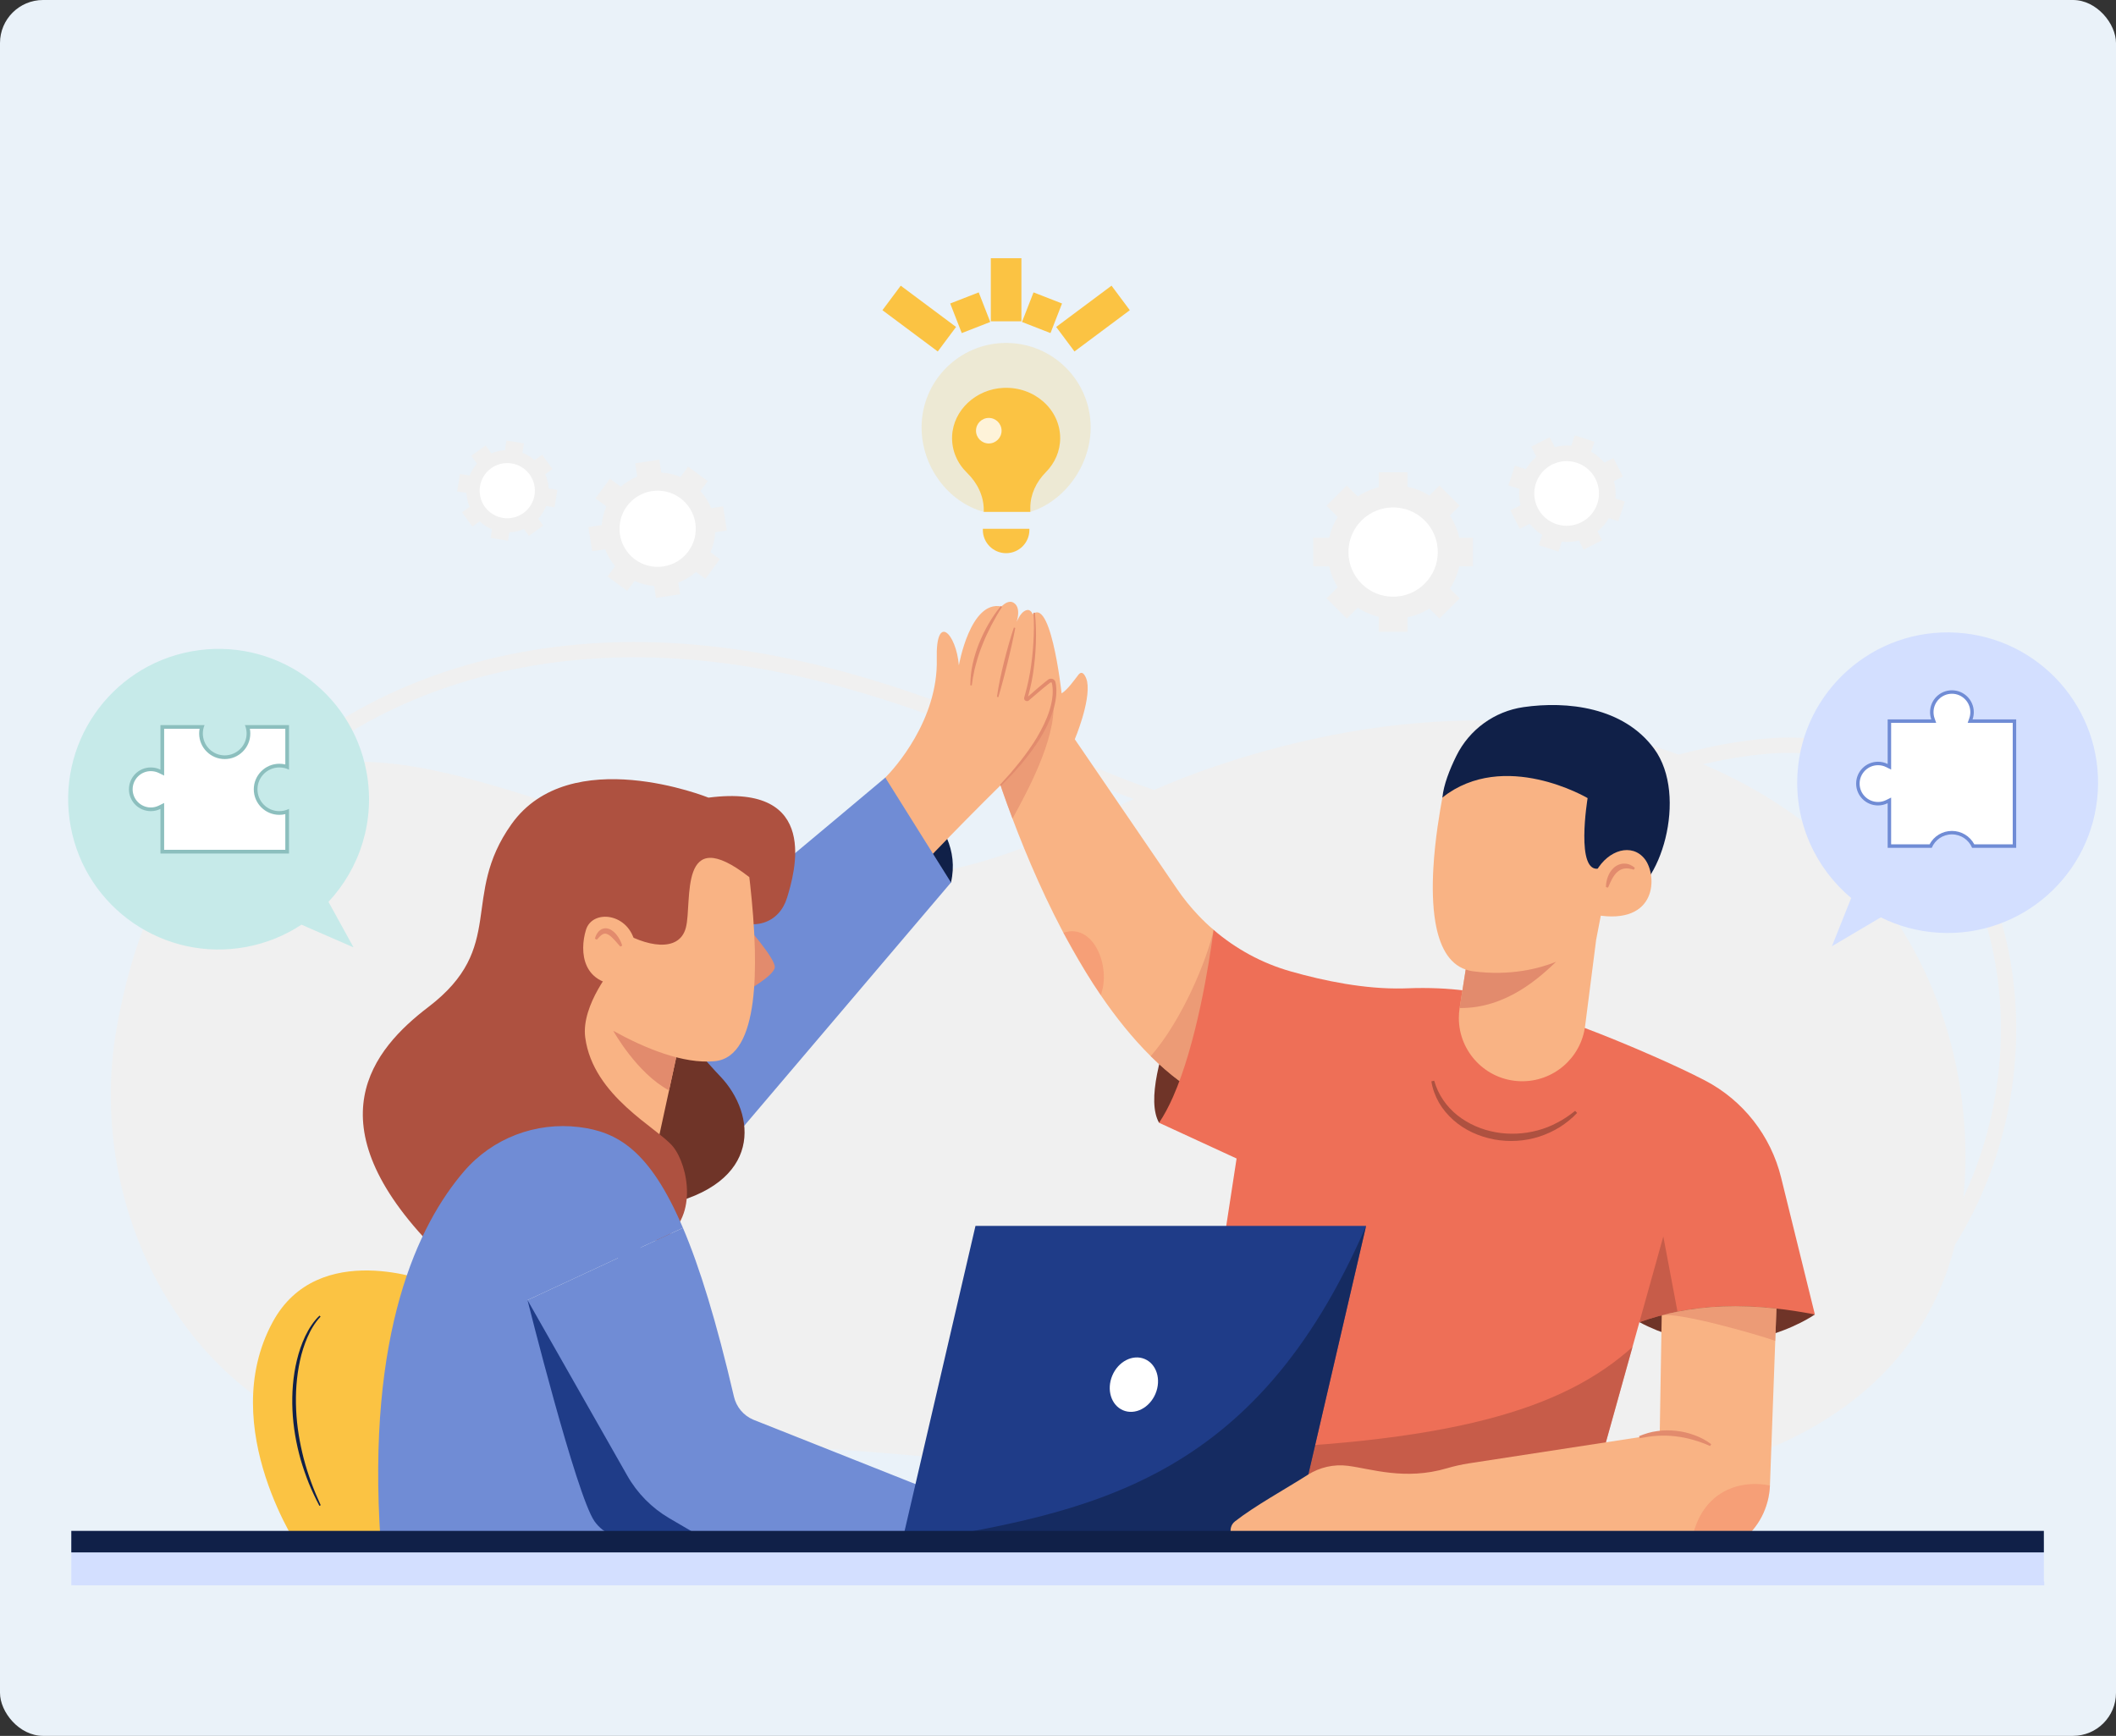 <svg width="590" height="484" viewBox="0 0 590 484" fill="none" xmlns="http://www.w3.org/2000/svg">
<rect x="0" y="0" width="590" height="484" fill="#333333" stroke="none"/>
<rect width="590" height="484" rx="12" fill="#EAF2F9"/>
<g clip-path="url(#clip0_525_10837)">
<path d="M40.361 297.844C37.313 358.599 77.913 389.793 136.471 397.203C202.159 405.515 269.606 394.302 335.015 388.601C359.656 386.453 384.377 384.839 409.129 384.974C432.451 385.101 457.7 391.525 480.612 387.97C537.886 379.082 567.401 319.95 558.477 268.378C552.943 236.4 532.16 205.837 495.377 207.871C469.533 209.302 446.621 220.521 421.934 226.599C389.423 234.603 354.871 233.311 322.99 222.899C307.066 217.688 291.879 210.299 276.383 203.827C245.517 190.956 212.878 181.67 179.64 181.159C146.414 180.638 112.439 189.371 85.571 209.798C57.236 231.34 42.063 263.931 40.361 297.843L40.361 297.844Z" stroke="#F0F0F0" stroke-width="4.264" stroke-miterlimit="10"/>
<path d="M547.863 316.17C550.895 376.189 510.507 407.006 452.255 414.326C386.911 422.537 319.817 411.46 254.749 405.828C230.237 403.706 205.644 402.111 181.022 402.245C157.821 402.37 132.705 408.717 109.913 405.205C52.938 396.425 23.577 338.009 32.455 287.061C36.602 263.258 45.761 236.926 66.349 222.472C87.057 207.935 111.144 211.654 133.845 217.966C175.188 229.46 220.233 251.031 264.038 242.59C289.143 237.752 311.023 223.548 334.866 215.047C358.638 206.572 384.037 201.292 409.311 200.899C442.365 200.384 476.162 209.011 502.889 229.191C531.076 250.472 546.17 282.668 547.863 316.17L547.863 316.17Z" fill="#F0F0F0"/>
<path d="M506.034 366.503C506.034 366.503 483.265 382.547 457.109 368.645L481.572 355.006L506.034 366.503Z" fill="#6F3428"/>
<path d="M338.393 259.273C338.393 259.273 316.239 300.786 323.173 313.048L348.398 299.056L338.393 259.273Z" fill="#6F3428"/>
<path d="M328.854 301.417C326.082 299.347 323.413 297.02 320.847 294.488C315.798 289.484 311.151 283.677 306.916 277.479V277.468C304.072 273.309 301.413 268.964 298.95 264.568C291.83 251.883 286.266 238.756 282.309 228.244C278.177 217.279 275.776 209.145 275.137 207.282C275.065 207.066 275.013 206.932 274.982 206.891L286.966 172.513C292.757 163.247 296.003 193.321 296.003 193.321C297.6 192.384 299.538 189.635 300.681 188.152C301.969 186.474 302.959 189.13 303.134 190.078C304.133 195.606 299.682 206.118 299.682 206.118L328.256 247.96C330.008 250.524 331.965 252.944 334.088 255.178C335.448 256.619 336.891 257.989 338.395 259.275C340.93 270.035 340.673 290.781 328.853 301.416L328.854 301.417Z" fill="#F9B384"/>
<path opacity="0.6" d="M328.854 301.416C326.082 299.347 323.413 297.02 320.848 294.487C329.816 284.223 336.675 267.173 338.396 259.276C336.891 257.989 339.756 260.717 338.396 259.276C340.931 270.035 340.673 290.781 328.854 301.416H328.854Z" fill="#E28B6D"/>
<path d="M506.038 366.506C490.426 363.469 478.123 363.665 467.736 365.724C463.965 366.475 460.451 367.464 457.113 368.648L453.97 379.901L447.767 402.15L443.738 416.606L440.07 429.733L438.009 437.135H327.278L344.795 323.017L323.177 313.05C324.568 311.001 325.845 308.592 327.031 305.926C333.595 291.151 337.119 268.758 338.396 259.275C344.579 264.588 351.864 268.562 359.809 270.827C369.237 273.515 380.603 275.841 391.237 275.594C391.608 275.584 391.969 275.574 392.329 275.563C416.926 274.606 427.9 282.07 427.9 282.07C433.464 283.172 447.973 288.742 460.637 294.312C466.222 296.752 471.446 299.203 475.403 301.262C486.037 306.811 493.755 316.675 496.62 328.319L506.038 366.506Z" fill="#EE6F57"/>
<path opacity="0.6" d="M467.736 365.724C463.965 366.476 460.451 367.464 457.112 368.648L463.779 344.752L467.736 365.724Z" fill="#AE5140"/>
<path opacity="0.3" d="M306.916 277.47C304.072 273.31 301.843 269.552 296.498 260.074C304.882 257.207 309.894 269.552 306.916 277.47Z" fill="#EE6F57"/>
<path opacity="0.6" d="M455.173 375.594L447.766 402.15L443.738 416.605L344.373 424.173L333.079 404.426C405.725 402.931 436.123 392.585 455.173 375.594Z" fill="#AE5140"/>
<path opacity="0.6" d="M282.31 228.244C278.178 217.279 275.777 209.146 275.138 207.282L293.73 195.777C294.441 206.248 286.153 221.171 282.31 228.244Z" fill="#E28B6D"/>
<path d="M399.894 301.329C400.979 305.183 403.312 308.548 406.372 310.979C409.444 313.405 413.143 315.001 417.003 315.689C420.863 316.39 424.88 316.207 428.686 315.189C430.593 314.689 432.446 313.961 434.196 313.023C435.97 312.123 437.619 310.982 439.195 309.724L439.746 310.311C438.325 311.827 436.679 313.135 434.915 314.27C433.127 315.368 431.203 316.26 429.195 316.915C425.17 318.213 420.809 318.474 416.634 317.705C412.471 316.93 408.439 315.144 405.252 312.309C403.663 310.899 402.271 309.257 401.209 307.421C400.172 305.576 399.421 303.569 399.106 301.5L399.893 301.328L399.894 301.329Z" fill="#AE5140"/>
<path d="M445.056 261.994L441.975 286.056C440.832 295.044 433.042 301.716 423.974 301.469C414.257 301.211 406.766 293.232 406.766 283.852C406.766 282.936 406.838 281.999 406.982 281.062L407.538 277.541L409.713 263.817L421.954 263.189L445.056 261.994V261.994Z" fill="#F9B384"/>
<path d="M402.184 222.352C402.527 218.805 404.186 214.577 406.079 210.743C409.697 203.417 416.7 198.328 424.793 197.162C436.951 195.41 452.67 197.118 461.231 208.785C470.882 221.939 462.862 248.238 452.515 250.482C442.168 252.725 402.184 222.353 402.184 222.353V222.352Z" fill="#102048"/>
<path d="M433.876 268.171C429.744 272.083 420.222 281.236 406.981 281.061L409.712 263.815L421.954 263.188L433.876 268.171V268.171Z" fill="#E28B6D"/>
<path d="M451.497 228.553L449.652 238.138L449.199 240.486L447.385 249.917L446.345 255.322L445.057 261.994L438.761 265.772C438.761 265.772 437.04 266.925 433.876 268.171C433.876 268.171 433.876 268.182 433.866 268.182C429.095 270.076 421.047 272.176 410.722 270.817C410.001 270.725 409.321 270.56 408.682 270.333C403.819 268.676 401.325 263.559 400.233 257.186C399.429 252.501 399.367 247.137 399.666 241.958C400.13 233.835 401.479 226.164 402.18 222.355C413.01 212.687 427.797 210.927 438.761 208.785L451.497 228.553Z" fill="#F9B384"/>
<path d="M402.184 222.353C419.434 208.785 442.673 222.53 442.673 222.53C442.673 222.53 439.119 243.897 445.989 242.133C452.859 240.37 459.83 226.084 459.83 226.084L444.106 203.434L409.709 209.354L402.184 222.353Z" fill="#102048"/>
<path d="M445.1 242.835C448.479 236.905 455.059 235.004 458.596 239.501C462.132 243.998 462.268 258.151 444.876 255.094L445.1 242.835Z" fill="#F9B384"/>
<path d="M447.786 247.358C447.793 246.391 447.964 245.419 448.31 244.481C448.653 243.546 449.198 242.636 450.007 241.917C450.806 241.198 451.933 240.741 453.035 240.795C454.14 240.831 455.117 241.326 455.852 241.975L455.549 242.497C454.674 242.234 453.833 242.056 453.062 242.151C452.296 242.242 451.613 242.564 451.02 243.074C450.42 243.581 449.933 244.275 449.51 245.029C449.09 245.789 448.747 246.615 448.38 247.471L447.786 247.357L447.786 247.358Z" fill="#E28B6D"/>
<path d="M246.843 216.809C246.843 216.809 269.333 227.808 265.164 246.057L250.289 250.218L246.843 216.809V216.809Z" fill="#102048"/>
<path d="M246.843 216.81C249.257 214.435 261.634 200.771 261.202 183.693C260.874 170.742 266.621 176.592 267.36 185.529C267.36 185.529 270.52 167.251 279.235 169.104L276.674 172.606C276.674 172.606 279.978 166.416 282.645 168.073C285.311 169.729 282.895 175.025 282.895 175.025C282.895 175.025 284.14 170.433 286.425 170.083C288.71 169.732 290.809 176.927 285.696 195.7C285.696 195.7 291.235 190.213 293.424 189.286C295.612 188.36 295.465 202.722 279.938 218.008C264.412 233.294 253.428 245.116 253.428 245.116L246.843 216.81L246.843 216.81Z" fill="#F9B384"/>
<path d="M156.222 291.687C156.767 292.53 246.842 216.809 246.842 216.809L265.164 246.057L173.224 354.233L156.222 291.687Z" fill="#708CD5"/>
<path d="M279.393 169.225C278.32 170.879 277.327 172.597 276.414 174.345C275.515 176.101 274.662 177.879 273.952 179.715C273.198 181.533 272.594 183.407 272.09 185.306L271.72 186.734L271.435 188.181C271.192 189.141 271.141 190.126 270.956 191.104L270.554 191.082C270.579 189.078 270.763 187.059 271.214 185.095C271.658 183.133 272.243 181.197 273.004 179.335C273.781 177.481 274.631 175.655 275.652 173.925C276.667 172.192 277.776 170.521 279.075 168.979L279.393 169.225Z" fill="#E28B6D"/>
<path d="M283.09 175.075C282.79 176.707 282.438 178.327 282.076 179.943C281.726 181.563 281.31 183.165 280.94 184.779L279.713 189.59C279.281 191.188 278.852 192.786 278.372 194.375L277.979 194.291C278.193 192.64 278.509 191.01 278.837 189.383C279.181 187.76 279.557 186.145 279.949 184.534C280.373 182.931 280.767 181.321 281.233 179.729C281.689 178.135 282.161 176.545 282.7 174.973L283.09 175.075L283.09 175.075Z" fill="#E28B6D"/>
<path d="M288.554 170.822C289.14 176.453 288.884 182.134 288.052 187.734C287.824 189.132 287.581 190.529 287.244 191.908C287.086 192.6 286.912 193.288 286.714 193.97L286.572 194.484L286.507 194.722C286.516 194.699 286.512 194.64 286.487 194.603C286.456 194.527 286.321 194.506 286.252 194.557L286.614 194.237C287.671 193.303 288.734 192.378 289.815 191.467L291.454 190.117C291.744 189.888 291.983 189.692 292.326 189.443C292.81 189.113 293.507 189.17 293.932 189.582C294.149 189.762 294.291 190.116 294.316 190.306L294.419 190.854C294.458 191.22 294.521 191.587 294.525 191.953C294.546 192.319 294.558 192.685 294.537 193.048C294.53 193.413 294.516 193.777 294.467 194.136C294.338 195.583 293.997 196.99 293.564 198.355C292.677 201.083 291.393 203.648 289.898 206.06C288.391 208.469 286.678 210.728 284.88 212.909C283.971 213.992 283 215.019 282.065 216.076L279.11 219.105L278.822 218.823L281.65 215.702C282.54 214.618 283.466 213.563 284.325 212.457C286.06 210.259 287.707 207.992 289.137 205.597C290.541 203.193 291.807 200.7 292.631 198.063C293.039 196.747 293.355 195.401 293.465 194.042C293.51 193.704 293.52 193.365 293.524 193.026C293.542 192.686 293.528 192.349 293.506 192.013C293.501 191.675 293.439 191.347 293.404 191.014L293.31 190.526C293.279 190.37 293.273 190.385 293.226 190.326C293.144 190.243 292.986 190.222 292.884 190.296L292.084 190.909L290.456 192.232C289.378 193.128 288.313 194.043 287.255 194.966L286.82 195.339C286.469 195.621 285.877 195.493 285.667 195.109C285.548 194.923 285.523 194.675 285.576 194.483L285.652 194.213L285.795 193.711C285.993 193.043 286.168 192.369 286.328 191.69C286.66 190.336 286.934 188.966 287.186 187.593C287.66 184.839 287.964 182.052 288.133 179.257C288.302 176.464 288.365 173.652 288.153 170.863L288.554 170.823L288.554 170.822Z" fill="#E28B6D"/>
<path d="M119.849 357.438C119.849 357.438 88.729 345.173 76.02 368.639C60.04 398.145 84.051 432.816 84.051 432.816H126.29L119.849 357.438H119.849Z" fill="#FBC343"/>
<path d="M89.383 367.112C88.59 367.932 87.914 368.859 87.306 369.825C86.693 370.789 86.186 371.82 85.727 372.867C84.815 374.966 84.119 377.162 83.637 379.404C82.666 383.889 82.356 388.507 82.572 393.094C82.772 397.686 83.544 402.243 84.691 406.699C85.861 411.154 87.488 415.485 89.423 419.684L89.063 419.864C88.535 418.829 87.978 417.806 87.507 416.742C87.266 416.213 87.005 415.691 86.781 415.154L86.098 413.546C85.242 411.38 84.471 409.178 83.822 406.936C82.559 402.446 81.747 397.814 81.547 393.141C81.344 388.474 81.681 383.761 82.79 379.207C83.339 376.932 84.092 374.7 85.092 372.577C85.605 371.522 86.165 370.486 86.834 369.518C87.493 368.546 88.237 367.624 89.103 366.822L89.383 367.112Z" fill="#102048"/>
<path d="M200.123 254.531C210.328 260.754 217.383 257.054 219.444 250.338C221.505 243.622 229.039 218.32 197.546 222.399C197.546 222.399 158.952 206.851 142.621 229.79C128.214 250.026 141.433 264.014 119.419 280.793C104.069 292.492 86.667 313.048 121.186 348.203L158.626 337.899L200.123 254.531Z" fill="#AE5140"/>
<path d="M188.496 283.869C189.259 287.429 197.518 296.648 200.822 300.105C210.812 310.559 213.017 330.17 184.532 336.163L168.507 298.865L188.496 283.869Z" fill="#6F3428"/>
<path d="M189.917 288.533L186.547 304.028L181.312 328.141L152.1 321.974L158.973 274.686L188.762 288.019L189.917 288.533Z" fill="#F9B384"/>
<path d="M207.892 257.898C207.892 257.898 216.322 267.343 216.026 269.747C215.73 272.151 207.892 276.458 207.892 276.458V257.898Z" fill="#E28B6D"/>
<path d="M189.917 288.533L186.548 304.028C177.562 299.251 171.009 287.432 171.009 287.432L188.763 288.019L189.917 288.533Z" fill="#E28B6D"/>
<path d="M209.866 279.39C208.681 288.368 205.693 295.266 199.304 295.884C181.642 297.593 156.222 277.825 156.222 277.825L157.592 241.625L176.8 229.785L207.888 235.551C208.259 239.638 210.165 252.137 210.474 264.709C210.598 269.774 210.464 274.85 209.866 279.39Z" fill="#F9B384"/>
<path d="M212.772 241.626L208.94 244.575C188.96 228.997 193.101 251.438 191.246 258.624C189.391 265.811 179.922 263.916 172.534 259.273L171.214 269.332L149.009 270.032L147.721 241.914L169.865 224.617L210.855 232.607L212.772 241.626Z" fill="#AE5140"/>
<path d="M184.085 346.031C194.992 340.185 191.901 324.925 187.655 319.703C183.409 314.481 165.367 305.718 163.179 289.276C161.962 280.13 171.215 269.333 171.215 269.333L152.444 259.27L133.209 289.486L147.721 341.38L184.085 346.031Z" fill="#AE5140"/>
<path d="M197.676 429.782L106.122 429.844C102.123 371.271 116.735 341.321 129.368 326.608C137.323 317.352 149.338 312.77 161.456 314.253C171.997 315.55 181.147 320.554 190.421 342.36L147.081 362.499L174.903 411.445C177.695 416.367 181.745 420.464 186.629 423.327L197.675 429.782L197.676 429.782Z" fill="#708CD5"/>
<path d="M147.082 362.498C147.082 362.498 160.705 416.98 165.754 424.149C171.01 431.614 182.295 429.739 201.963 429.781L177.116 374.472L147.082 362.498Z" fill="#1F3C88"/>
<path d="M258.229 414.974L254.293 429.45L201.963 429.783H197.676L186.63 423.327C181.746 420.465 177.696 416.367 174.904 411.446L147.082 362.5L190.422 342.361C195.08 353.285 199.758 368.441 204.652 389.444C205.312 392.275 207.28 394.643 209.949 395.807L258.229 414.974Z" fill="#708CD5"/>
<path d="M177.116 263.253C175.542 254.53 165.184 253.374 163.381 259.268C161.578 265.162 162.018 275.288 175.027 274.688L177.116 263.253Z" fill="#F9B384"/>
<path d="M172.959 263.938L171.338 262.089C170.799 261.513 170.241 260.958 169.66 260.627C169.068 260.297 168.599 260.202 168.055 260.492C167.497 260.776 166.963 261.379 166.409 261.997L165.869 261.727C166.099 260.881 166.476 260.007 167.322 259.351C167.726 259.01 168.327 258.828 168.903 258.822C169.482 258.852 170.018 259.034 170.441 259.302C171.304 259.832 171.897 260.542 172.382 261.283C172.863 262.026 173.238 262.815 173.488 263.647L172.959 263.938Z" fill="#E28B6D"/>
<path d="M360.33 430.341H251.419L271.993 341.801H380.904L360.33 430.341Z" fill="#1F3C88"/>
<path opacity="0.6" d="M360.33 430.341L380.904 341.801C349.774 413.778 303.516 421.756 251.419 430.341" fill="#102048"/>
<path d="M322.186 388.596C323.845 384.644 322.491 380.311 319.164 378.917C315.836 377.523 311.795 379.596 310.136 383.547C308.478 387.498 309.831 391.831 313.159 393.226C316.486 394.62 320.528 392.547 322.186 388.596Z" fill="white"/>
<path d="M495.321 364.859L494.991 373.857L493.507 414.186V414.237C493.383 417.285 492.58 420.23 491.209 422.886C489.839 425.522 487.881 427.869 485.449 429.733H440.069L345.289 430.052C343.6 430.052 341.869 426.119 344.372 424.173C349.906 419.849 358.572 415.092 364.6 411.241C367.928 409.121 371.895 408.194 375.811 408.698C382.334 409.532 391.742 412.837 403.447 409.388C405.477 408.791 407.538 408.328 409.62 408.009L447.766 402.15L462.78 399.844L463.202 374.434L463.336 366.743C464.768 366.362 466.232 366.022 467.736 365.724C475.619 364.159 484.615 363.675 495.321 364.859L495.321 364.859Z" fill="#F9B384"/>
<path opacity="0.6" d="M495.321 364.859L494.991 373.857C489.447 371.91 468.035 365.827 463.336 366.743C464.768 366.362 466.232 366.022 467.736 365.724C475.619 364.159 484.615 363.675 495.321 364.859L495.321 364.859Z" fill="#E28B6D"/>
<path opacity="0.3" d="M493.507 414.186V414.237C493.384 417.285 492.58 420.229 491.21 422.886C489.839 425.521 487.881 427.869 485.449 429.732H471.662C474.073 416.482 484.12 412.363 493.507 414.186Z" fill="#EE6F57"/>
<path d="M457.016 400.428C458.628 399.778 460.319 399.228 462.074 399.024C463.82 398.751 465.606 398.764 467.362 398.953C469.122 399.137 470.855 399.548 472.505 400.168C474.162 400.777 475.727 401.592 477.137 402.679L476.803 403.182C475.288 402.476 473.681 401.92 472.081 401.457C470.474 400.998 468.838 400.661 467.187 400.48C465.538 400.285 463.87 400.221 462.205 400.336C460.533 400.402 458.882 400.699 457.201 401.002L457.016 400.428Z" fill="#E28B6D"/>
<path d="M569.885 429.822H19.881V441.999H569.885V429.822Z" fill="#D3DFFF"/>
<path d="M19.881 429.844H569.885" stroke="#102048" stroke-width="6" stroke-miterlimit="10"/>
<path d="M102.189 215.198C97.968 192.441 76.083 177.412 53.307 181.629C30.53 185.846 15.489 207.714 19.71 230.471C23.931 253.228 45.816 268.258 68.592 264.04C74.292 262.985 79.508 260.823 84.058 257.82L98.568 264.14L91.586 251.453C100.355 242.066 104.711 228.792 102.189 215.198L102.189 215.198Z" fill="#C6EAE9"/>
<path d="M45.253 237.465V224.714L44.509 225.083C43.744 225.462 42.917 225.654 42.05 225.654C38.973 225.654 36.47 223.153 36.47 220.078C36.47 217.004 38.973 214.496 42.05 214.496C42.913 214.496 43.741 214.687 44.512 215.062L45.253 215.423V202.686H56.305C56.131 203.278 56.043 203.892 56.043 204.521C56.043 208.166 59.012 211.132 62.66 211.132C66.309 211.132 69.278 208.166 69.278 204.521C69.278 203.892 69.19 203.278 69.016 202.686H80.068V213.83C79.379 213.589 78.651 213.467 77.895 213.467C74.246 213.467 71.278 216.433 71.278 220.079C71.278 223.724 74.247 226.683 77.895 226.683C78.635 226.683 79.373 226.557 80.068 226.313V237.465H45.253Z" fill="white"/>
<path d="M79.552 203.2V213.143C79.017 213.016 78.463 212.952 77.895 212.952C73.962 212.952 70.762 216.149 70.762 220.078C70.762 224.007 73.962 227.198 77.895 227.198C78.453 227.198 79.011 227.131 79.552 227.001V236.95H45.768V223.884L44.28 224.621C43.587 224.965 42.837 225.139 42.049 225.139C39.257 225.139 36.984 222.868 36.984 220.078C36.984 217.288 39.257 215.011 42.049 215.011C42.834 215.011 43.586 215.184 44.286 215.524L45.768 216.246V203.2H55.651C55.569 203.632 55.527 204.073 55.527 204.52C55.527 208.45 58.727 211.646 62.66 211.646C66.592 211.646 69.792 208.45 69.792 204.52C69.792 204.072 69.751 203.632 69.669 203.2H79.552M80.582 202.17H68.284C68.593 202.895 68.762 203.688 68.762 204.52C68.762 207.884 66.026 210.617 62.66 210.617C59.293 210.617 56.558 207.884 56.558 204.52C56.558 203.688 56.726 202.895 57.035 202.17H44.737V214.599C43.924 214.203 43.017 213.981 42.049 213.981C38.682 213.981 35.954 216.707 35.954 220.078C35.954 223.448 38.682 226.168 42.049 226.168C43.017 226.168 43.924 225.946 44.737 225.543V237.979H80.582V225.537C79.776 225.94 78.862 226.168 77.894 226.168C74.521 226.168 71.793 223.442 71.793 220.078C71.793 216.714 74.521 213.981 77.894 213.981C78.862 213.981 79.776 214.203 80.582 214.605V202.17L80.582 202.17Z" fill="#8CBFBE"/>
<path d="M501.191 215.706C502.587 192.603 522.463 175.006 545.585 176.402C568.707 177.797 586.319 197.657 584.922 220.76C583.525 243.862 563.649 261.459 540.528 260.064C534.741 259.714 529.3 258.209 524.415 255.785L510.791 263.835L516.163 250.388C506.309 242.147 500.357 229.507 501.191 215.706L501.191 215.706Z" fill="#D3DFFF"/>
<path d="M550.193 235.904C549.103 233.621 546.804 232.164 544.249 232.164C541.694 232.164 539.402 233.621 538.317 235.904H526.816V223.163L526.117 223.512C525.346 223.897 524.514 224.093 523.645 224.093C520.547 224.093 518.026 221.577 518.026 218.485C518.026 215.393 520.547 212.871 523.645 212.871C524.524 212.871 525.355 213.064 526.117 213.445L526.816 213.794V201.06H539.178L538.952 200.418C538.743 199.822 538.637 199.198 538.637 198.563C538.637 195.468 541.154 192.949 544.249 192.949C547.343 192.949 549.868 195.468 549.868 198.563C549.868 199.198 549.761 199.822 549.552 200.418L549.326 201.061H561.688V235.904H550.193L550.193 235.904Z" fill="white"/>
<path d="M544.249 193.433C547.081 193.433 549.384 195.734 549.384 198.564C549.384 199.144 549.287 199.714 549.096 200.258L548.645 201.544H561.205V235.421H550.491C549.271 233.129 546.887 231.681 544.249 231.681C541.611 231.681 539.232 233.129 538.019 235.421H527.3V222.382L525.901 223.081C525.198 223.432 524.439 223.61 523.645 223.61C520.814 223.61 518.51 221.311 518.51 218.486C518.51 215.66 520.814 213.355 523.645 213.355C524.448 213.355 525.207 213.53 525.901 213.877L527.3 214.576V201.544H539.86L539.408 200.258C539.217 199.714 539.12 199.144 539.12 198.564C539.12 195.734 541.421 193.433 544.249 193.433ZM544.249 192.467C540.882 192.467 538.154 195.2 538.154 198.564C538.154 199.269 538.275 199.947 538.496 200.578H526.333V213.013C525.527 212.61 524.612 212.389 523.645 212.389C520.271 212.389 517.543 215.115 517.543 218.486C517.543 221.857 520.271 224.576 523.645 224.576C524.613 224.576 525.527 224.347 526.333 223.945V236.387H538.631C539.545 234.191 541.715 232.647 544.249 232.647C546.782 232.647 548.96 234.191 549.88 236.387H562.171V200.578H550.008C550.23 199.947 550.35 199.269 550.35 198.564C550.35 195.2 547.622 192.467 544.249 192.467Z" fill="#708CD5"/>
<path opacity="0.2" d="M304.106 119.171C304.106 129.739 296.873 139.741 287.278 142.723H274.3C264.309 139.99 256.964 130.02 256.964 119.171C256.964 106.164 267.517 95.619 280.535 95.619C293.553 95.619 304.106 106.164 304.106 119.171Z" fill="#FBC343"/>
<path d="M280.535 72V89.585" stroke="#FBC343" stroke-width="8.529" stroke-miterlimit="10"/>
<path d="M264.026 94.579L248.599 83.072" stroke="#FBC343" stroke-width="8.529" stroke-miterlimit="10"/>
<path d="M297.045 94.579L312.472 83.072" stroke="#FBC343" stroke-width="8.529" stroke-miterlimit="10"/>
<path d="M272.137 91.322L268.92 83.072" stroke="#FBC343" stroke-width="8.529" stroke-miterlimit="10"/>
<path d="M288.933 91.322L292.15 83.072" stroke="#FBC343" stroke-width="8.529" stroke-miterlimit="10"/>
<path d="M295.607 122.156C295.607 114.177 288.446 107.754 279.778 108.148C272.09 108.498 265.799 114.397 265.476 121.554C265.297 125.548 266.915 129.185 269.638 131.832C272.526 134.64 274.299 138.278 274.299 142.165V142.723H287.278V141.566C287.278 137.853 288.927 134.364 291.631 131.633C294.098 129.14 295.607 125.814 295.607 122.156Z" fill="#FBC343"/>
<path d="M274.046 147.434H287.025V147.754C287.025 151.332 284.117 154.238 280.535 154.238C276.954 154.238 274.046 151.332 274.046 147.754L274.046 147.434Z" fill="#FBC343"/>
<path opacity="0.8" d="M275.701 123.65C277.669 123.65 279.265 122.056 279.265 120.09C279.265 118.123 277.669 116.529 275.701 116.529C273.733 116.529 272.138 118.123 272.138 120.09C272.138 122.056 273.733 123.65 275.701 123.65Z" fill="white"/>
<path d="M410.699 157.913V149.939H406.89C406.397 147.697 405.497 145.605 404.272 143.745L407.001 141.019L401.358 135.381L398.561 138.175C396.709 137.018 394.641 136.177 392.43 135.731V131.686H384.45V135.871C382.322 136.376 380.335 137.247 378.559 138.416L375.522 135.381L369.879 141.019L372.984 144.121C371.881 145.885 371.067 147.846 370.607 149.939H366.181V157.913H370.607C371.067 160.006 371.881 161.967 372.984 163.731L369.879 166.834L375.522 172.472L378.559 169.436C380.335 170.605 382.322 171.476 384.45 171.982V176.167H392.43V172.121C394.641 171.675 396.709 170.834 398.561 169.678L401.358 172.472L407.001 166.834L404.272 164.107C405.497 162.247 406.397 160.156 406.89 157.913H410.699V157.913Z" fill="#F0F0F0"/>
<path d="M397.248 162.726C402.112 157.866 402.112 149.986 397.248 145.125C392.383 140.265 384.496 140.265 379.632 145.125C374.768 149.986 374.768 157.866 379.632 162.726C384.496 167.587 392.383 167.587 397.248 162.726Z" fill="white"/>
<path d="M451.247 145.331L453.04 139.841L450.418 138.986C450.583 137.331 450.434 135.689 450.008 134.133L452.5 132.869L449.883 127.72L447.33 129.016C446.314 127.804 445.08 126.76 443.658 125.956L444.568 123.171L439.073 121.379L438.132 124.26C436.553 124.131 434.989 124.284 433.504 124.69L432.095 121.918L426.942 124.533L428.382 127.366C427.226 128.333 426.224 129.501 425.437 130.838L422.389 129.844L420.596 135.334L423.643 136.328C423.489 137.872 423.608 139.405 423.971 140.868L421.135 142.307L423.752 147.456L426.527 146.048C427.486 147.251 428.658 148.297 430.01 149.123L429.068 152.005L434.563 153.797L435.473 151.011C437.095 151.201 438.708 151.086 440.244 150.706L441.541 153.257L446.694 150.643L445.428 148.152C446.69 147.147 447.78 145.909 448.624 144.476L451.247 145.331L451.247 145.331Z" fill="#F0F0F0"/>
<path d="M445.102 141.16C447.076 136.589 444.969 131.285 440.394 129.312C435.82 127.339 430.511 129.445 428.536 134.015C426.562 138.586 428.669 143.89 433.244 145.863C437.818 147.836 443.127 145.731 445.102 141.16Z" fill="white"/>
<path d="M196.684 161.396L200.708 155.905L198.086 153.986C198.878 152.193 199.314 150.3 199.409 148.402L202.664 147.9L201.624 141.174L198.288 141.689C197.596 139.96 196.597 138.338 195.299 136.917L197.341 134.131L191.846 130.11L189.734 132.992C188.014 132.268 186.206 131.867 184.394 131.777L183.834 128.156L177.103 129.195L177.675 132.896C176.026 133.555 174.475 134.495 173.102 135.705L170.055 133.474L166.03 138.965L169.078 141.195C168.339 142.868 167.909 144.628 167.778 146.399L164.074 146.971L165.114 153.696L168.738 153.137C169.371 154.836 170.299 156.437 171.509 157.857L169.397 160.739L174.892 164.76L176.934 161.974C178.681 162.781 180.53 163.244 182.389 163.381L182.905 166.714L189.635 165.675L189.133 162.422C190.915 161.759 192.59 160.772 194.062 159.477L196.684 161.396H196.684Z" fill="#F0F0F0"/>
<path d="M193.988 147.919C194.256 142.058 189.719 137.091 183.854 136.823C177.988 136.555 173.017 141.089 172.749 146.949C172.481 152.81 177.018 157.778 182.884 158.045C188.749 158.313 193.721 153.779 193.988 147.919Z" fill="white"/>
<path d="M147.466 149.412L151.471 146.536L150.097 144.626C151.046 143.569 151.772 142.364 152.264 141.078L154.619 141.463L155.415 136.6L153.003 136.205C152.915 134.859 152.592 133.518 152.018 132.248L154.051 130.789L151.172 126.786L149.07 128.296C148.048 127.412 146.894 126.729 145.666 126.26L146.095 123.642L141.227 122.846L140.789 125.522C139.505 125.605 138.226 125.905 137.008 126.429L135.411 124.209L131.406 127.085L133.002 129.305C132.117 130.291 131.426 131.407 130.937 132.596L128.259 132.158L127.462 137.022L130.083 137.451C130.136 138.763 130.415 140.073 130.929 141.323L128.826 142.833L131.705 146.835L133.737 145.375C134.759 146.323 135.928 147.057 137.177 147.569L136.782 149.98L141.65 150.776L142.035 148.423C143.412 148.367 144.787 148.064 146.091 147.502L147.466 149.412Z" fill="#F0F0F0"/>
<path d="M143.253 144.287C147.385 143.286 149.923 139.128 148.922 134.999C147.92 130.869 143.758 128.333 139.625 129.334C135.493 130.335 132.955 134.494 133.956 138.623C134.958 142.752 139.12 145.288 143.253 144.287Z" fill="white"/>
<rect x="21" y="441" width="549" height="42" fill="#D3DFFF"/>
</g>
<defs>
<clipPath id="clip0_525_10837">
<rect width="566" height="370" fill="white" transform="translate(19 72)"/>
</clipPath>
</defs>
</svg>
